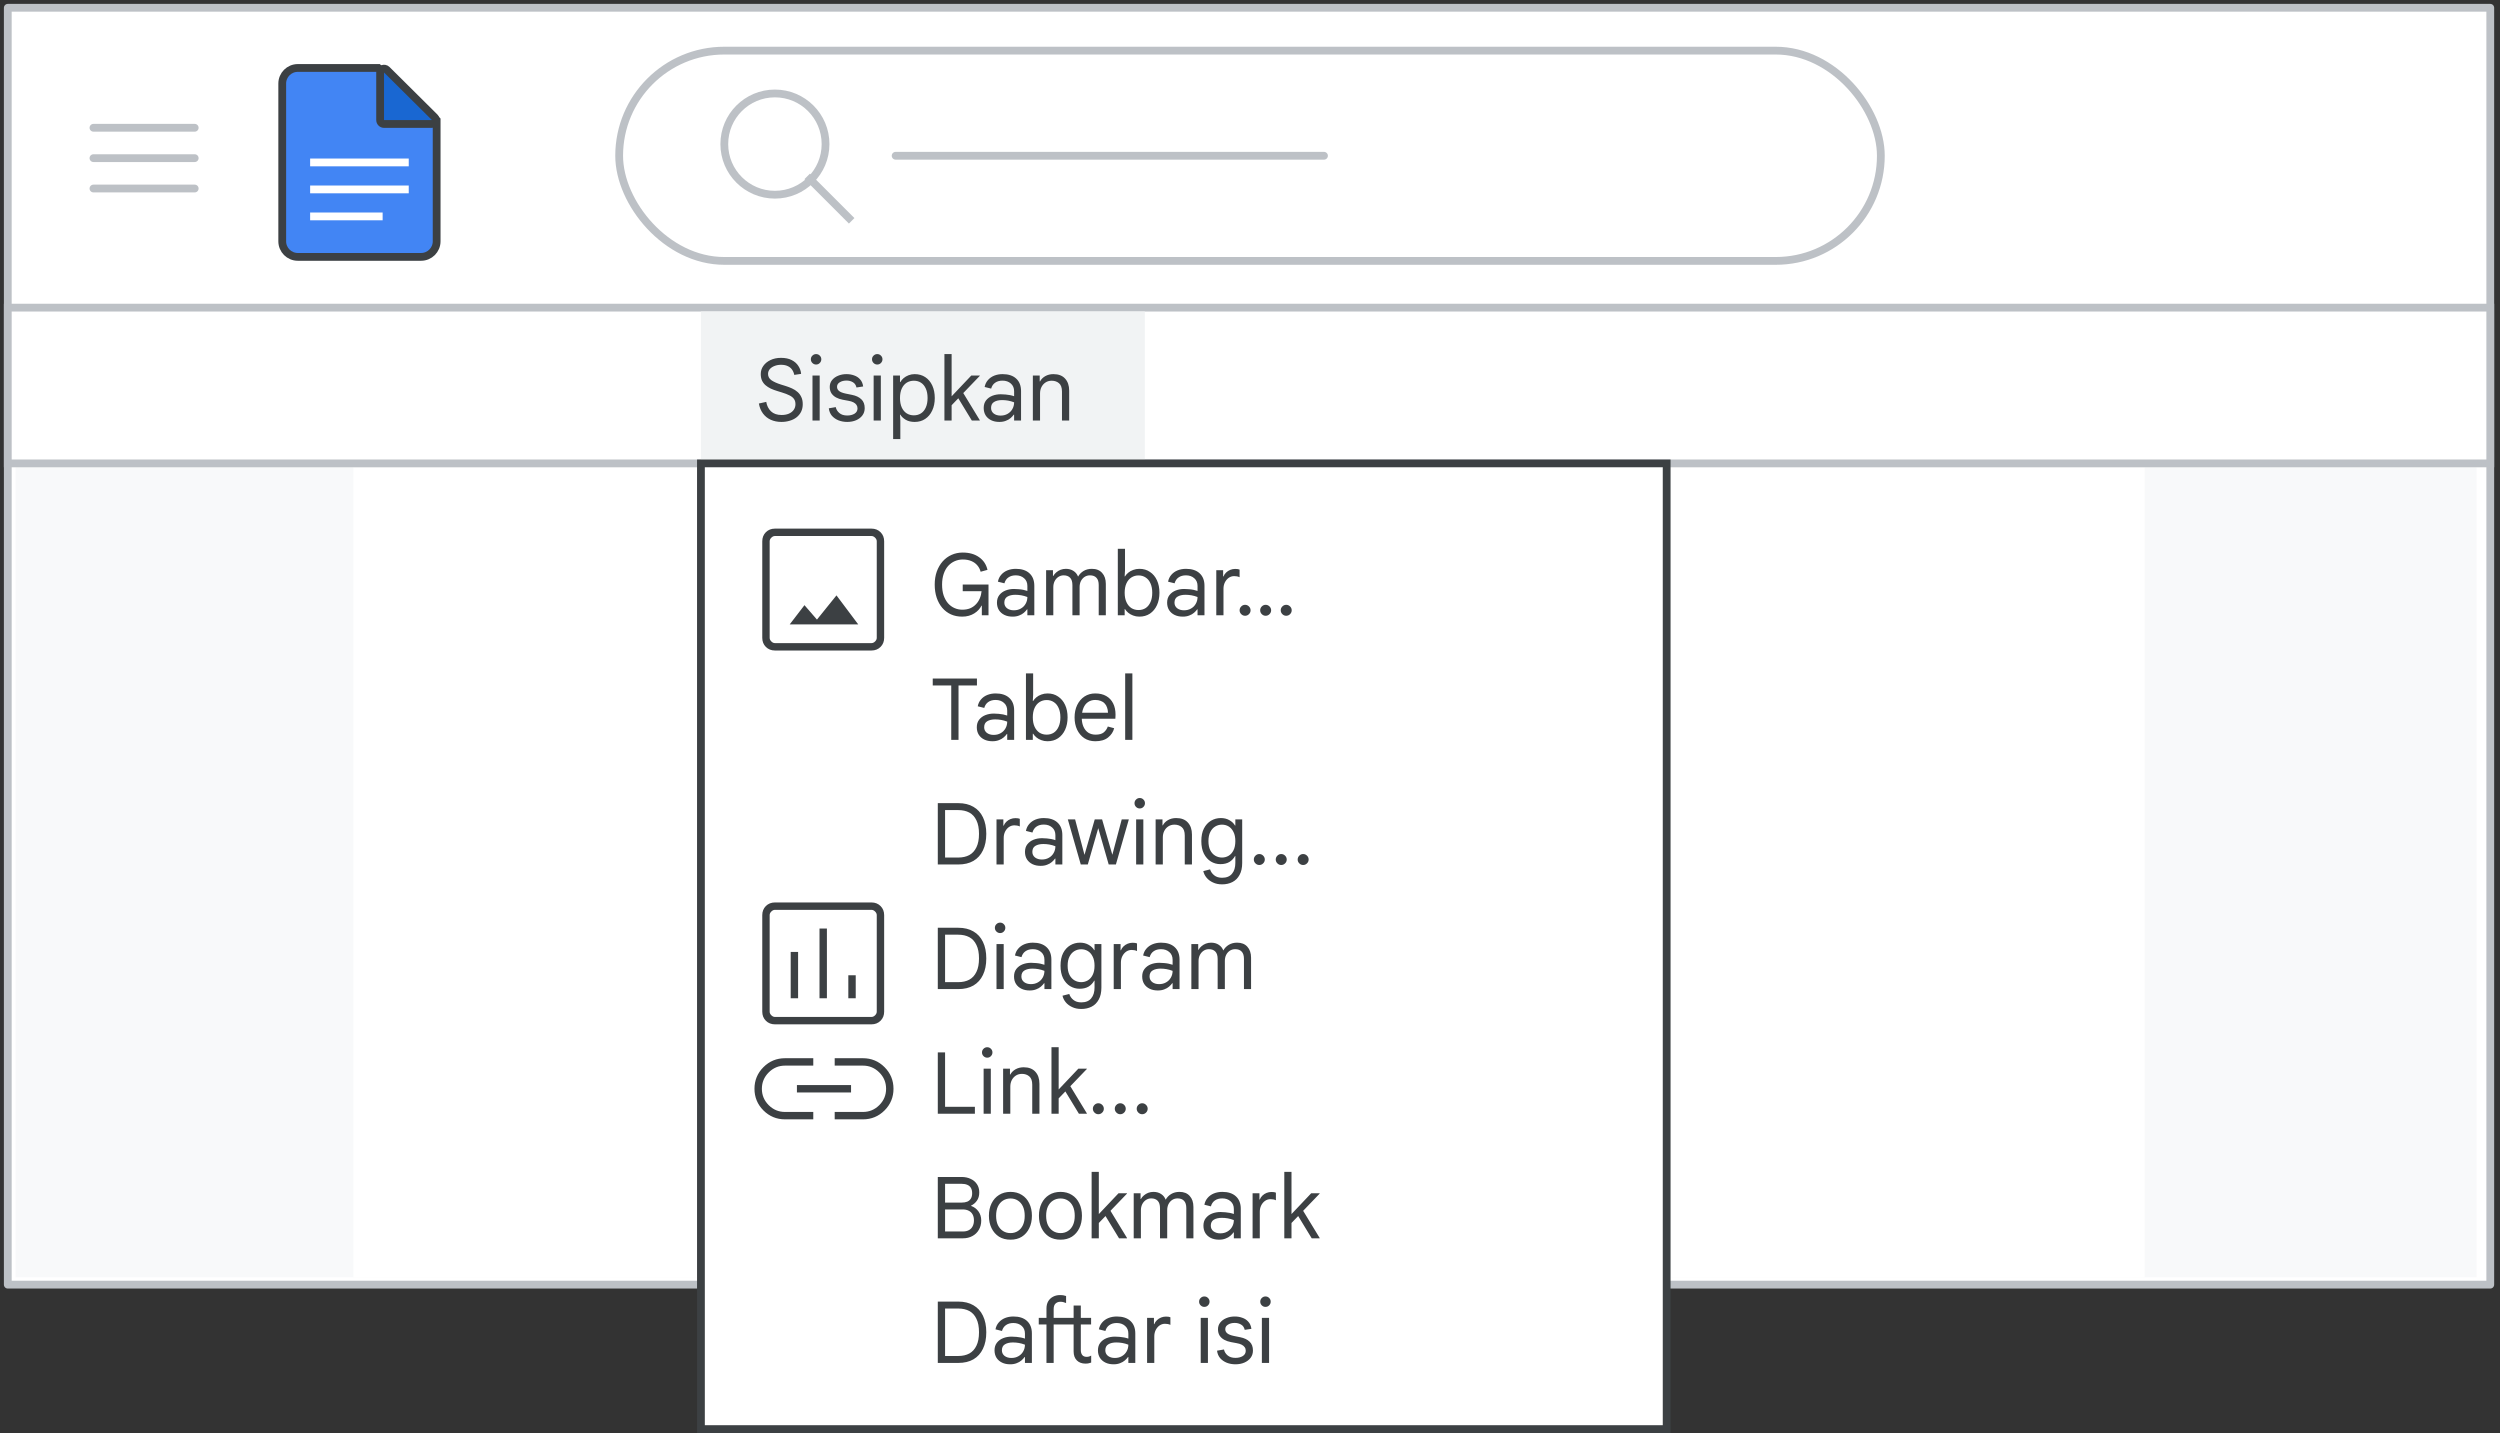 <svg width="321" height="184" viewBox="0 0 321 184" fill="none" xmlns="http://www.w3.org/2000/svg">
<rect x="0" y="0" width="321" height="184" fill="#333333" stroke="none"/>
<g id="docs-insert" clip-path="url(#clip0_6601_5440)">
<rect id="border and background" x="1" y="1" width="318.75" height="163.95" fill="white" stroke="#BDC1C6" stroke-linejoin="round"/>
<rect id="Rectangle" x="2" y="60" width="316" height="104" fill="#F8F9FA"/>
<rect id="Rectangle Copy" width="230" height="104" transform="matrix(1 0 0 -1 45.375 164)" fill="white"/>
<rect id="Rectangle_2" x="0.5" y="-0.5" width="318.75" height="20" transform="matrix(1 0 0 -1 0.5 59)" fill="white" stroke="#BDC1C6"/>
<g id="Docs icon - illustrated">
<path id="Rectangle_3" fill-rule="evenodd" clip-rule="evenodd" d="M36.239 10.727C36.239 9.623 37.135 8.727 38.239 8.727H48.58L56.065 15.439V30.984C56.065 32.089 55.17 32.984 54.065 32.984H38.239C37.135 32.984 36.239 32.089 36.239 30.984V10.727Z" fill="#4285F4" stroke="#3C4043"/>
<path id="Line 11" d="M40.321 24.321H51.983" stroke="white" stroke-linecap="square"/>
<path id="Line 11_2" d="M40.321 20.856H51.983" stroke="white" stroke-linecap="square"/>
<path id="Line 11_3" d="M40.321 27.786H48.63" stroke="white" stroke-linecap="square"/>
<path id="Path 5" d="M48.808 9.311L48.814 9.236C48.84 9.065 48.953 8.918 49.116 8.85C49.302 8.772 49.517 8.814 49.661 8.956L55.813 15.063C55.957 15.206 56.001 15.421 55.923 15.608C55.846 15.796 55.664 15.918 55.461 15.918H49.308C49.175 15.918 49.048 15.865 48.955 15.771C48.861 15.678 48.808 15.551 48.808 15.418V9.311Z" fill="#1967D2" stroke="#3C4043" stroke-linejoin="round"/>
</g>
<g id="Menu">
<path id="Line" d="M12 16.406H25" stroke="#BDC1C6" stroke-linecap="round" stroke-linejoin="round"/>
<path id="Line_2" d="M12 20.306H25" stroke="#BDC1C6" stroke-linecap="round" stroke-linejoin="round"/>
<path id="Line_3" d="M12 24.206H25" stroke="#BDC1C6" stroke-linecap="round" stroke-linejoin="round"/>
</g>
<rect id="border" x="90" y="40" width="57" height="19" fill="#F1F3F4"/>
<g id="popup" clip-path="url(#clip1_6601_5440)">
<rect id="Rectangle_4" x="90" y="59.5" width="124" height="124" fill="white" stroke="#3C4043"/>
<g id="link_BASELINE_P900">
<g id="Shape">
<path d="M104.3 136.7H100.8C99.95 136.7 99.221 137.004 98.612 137.612C98.004 138.221 97.7 138.95 97.7 139.8C97.7 140.65 98.004 141.38 98.612 141.988C99.221 142.596 99.95 142.9 100.8 142.9H104.3V143.6H100.8C99.75 143.6 98.854 143.229 98.112 142.488C97.371 141.746 97 140.85 97 139.8C97 138.75 97.371 137.854 98.112 137.112C98.854 136.371 99.75 136 100.8 136H104.3V136.7ZM110.8 136C111.85 136 112.746 136.371 113.488 137.112C114.229 137.854 114.6 138.75 114.6 139.8C114.6 140.85 114.23 141.746 113.488 142.488C112.746 143.23 111.85 143.6 110.8 143.6H107.3V142.9H110.8C111.65 142.9 112.38 142.596 112.988 141.988C113.596 141.38 113.9 140.65 113.9 139.8C113.9 138.95 113.596 138.221 112.988 137.612C112.38 137.004 111.65 136.7 110.8 136.7H107.3V136H110.8ZM109.15 140.15H102.45V139.45H109.15V140.15Z" fill="#3C4043"/>
<path d="M104.3 136.7V136.825H104.425V136.7H104.3ZM100.8 136.7V136.575H100.8L100.8 136.7ZM98.612 137.612L98.524 137.524L98.524 137.524L98.612 137.612ZM97.7 139.8L97.575 139.8V139.8H97.7ZM98.612 141.988L98.524 142.077L98.524 142.077L98.612 141.988ZM100.8 142.9L100.8 143.025H100.8V142.9ZM104.3 142.9H104.425V142.775H104.3V142.9ZM104.3 143.6V143.725H104.425V143.6H104.3ZM100.8 143.6L100.8 143.725H100.8V143.6ZM98.112 142.488L98.024 142.577L98.024 142.577L98.112 142.488ZM97 139.8L96.875 139.8V139.8H97ZM98.112 137.112L98.024 137.024L98.024 137.024L98.112 137.112ZM100.8 136V135.875H100.8L100.8 136ZM104.3 136H104.425V135.875H104.3V136ZM113.488 137.112L113.577 137.024L113.577 137.024L113.488 137.112ZM114.6 139.8H114.725V139.8L114.6 139.8ZM113.488 142.488L113.577 142.577L113.577 142.577L113.488 142.488ZM107.3 143.6H107.175V143.725H107.3V143.6ZM107.3 142.9V142.775H107.175V142.9H107.3ZM112.988 141.988L113.077 142.077L113.077 142.077L112.988 141.988ZM113.9 139.8H114.025V139.8L113.9 139.8ZM112.988 137.612L113.077 137.524L113.077 137.524L112.988 137.612ZM107.3 136.7H107.175V136.825H107.3V136.7ZM107.3 136V135.875H107.175V136H107.3ZM109.15 140.15V140.275H109.275V140.15H109.15ZM102.45 140.15H102.325V140.275H102.45V140.15ZM102.45 139.45V139.325H102.325V139.45H102.45ZM109.15 139.45H109.275V139.325H109.15V139.45ZM104.3 136.7V136.575H100.8V136.7V136.825H104.3V136.7ZM100.8 136.7L100.8 136.575C99.916 136.575 99.156 136.893 98.524 137.524L98.612 137.612L98.701 137.701C99.286 137.116 99.984 136.825 100.8 136.825L100.8 136.7ZM98.612 137.612L98.524 137.524C97.893 138.156 97.575 138.916 97.575 139.8L97.7 139.8L97.825 139.8C97.825 138.983 98.116 138.286 98.701 137.701L98.612 137.612ZM97.7 139.8H97.575C97.575 140.683 97.893 141.445 98.524 142.077L98.612 141.988L98.701 141.9C98.116 141.314 97.825 140.616 97.825 139.8H97.7ZM98.612 141.988L98.524 142.077C99.156 142.708 99.916 143.025 100.8 143.025L100.8 142.9L100.8 142.775C99.984 142.775 99.286 142.485 98.701 141.9L98.612 141.988ZM100.8 142.9V143.025H104.3V142.9V142.775H100.8V142.9ZM104.3 142.9H104.175V143.6H104.3H104.425V142.9H104.3ZM104.3 143.6V143.475H100.8V143.6V143.725H104.3V143.6ZM100.8 143.6L100.8 143.475C99.783 143.475 98.919 143.117 98.201 142.4L98.112 142.488L98.024 142.577C98.789 143.341 99.717 143.725 100.8 143.725L100.8 143.6ZM98.112 142.488L98.201 142.4C97.483 141.681 97.125 140.817 97.125 139.8H97H96.875C96.875 140.883 97.259 141.811 98.024 142.577L98.112 142.488ZM97 139.8L97.125 139.8C97.125 138.783 97.483 137.919 98.201 137.201L98.112 137.112L98.024 137.024C97.259 137.789 96.875 138.717 96.875 139.8L97 139.8ZM98.112 137.112L98.201 137.201C98.919 136.483 99.783 136.125 100.8 136.125L100.8 136L100.8 135.875C99.717 135.875 98.789 136.259 98.024 137.024L98.112 137.112ZM100.8 136V136.125H104.3V136V135.875H100.8V136ZM104.3 136H104.175V136.7H104.3H104.425V136H104.3ZM110.8 136V136.125C111.817 136.125 112.681 136.483 113.4 137.201L113.488 137.112L113.577 137.024C112.811 136.259 111.883 135.875 110.8 135.875V136ZM113.488 137.112L113.4 137.201C114.117 137.919 114.475 138.783 114.475 139.8L114.6 139.8L114.725 139.8C114.725 138.717 114.341 137.789 113.577 137.024L113.488 137.112ZM114.6 139.8H114.475C114.475 140.817 114.118 141.681 113.4 142.4L113.488 142.488L113.577 142.577C114.342 141.811 114.725 140.883 114.725 139.8H114.6ZM113.488 142.488L113.4 142.4C112.681 143.118 111.817 143.475 110.8 143.475V143.6V143.725C111.883 143.725 112.811 143.342 113.577 142.577L113.488 142.488ZM110.8 143.6V143.475H107.3V143.6V143.725H110.8V143.6ZM107.3 143.6H107.425V142.9H107.3H107.175V143.6H107.3ZM107.3 142.9V143.025H110.8V142.9V142.775H107.3V142.9ZM110.8 142.9V143.025C111.683 143.025 112.445 142.708 113.077 142.077L112.988 141.988L112.9 141.9C112.314 142.485 111.616 142.775 110.8 142.775V142.9ZM112.988 141.988L113.077 142.077C113.708 141.445 114.025 140.683 114.025 139.8H113.9H113.775C113.775 140.616 113.485 141.314 112.9 141.9L112.988 141.988ZM113.9 139.8L114.025 139.8C114.025 138.916 113.708 138.156 113.077 137.524L112.988 137.612L112.9 137.701C113.485 138.286 113.775 138.984 113.775 139.8L113.9 139.8ZM112.988 137.612L113.077 137.524C112.445 136.893 111.683 136.575 110.8 136.575V136.7V136.825C111.616 136.825 112.314 137.116 112.9 137.701L112.988 137.612ZM110.8 136.7V136.575H107.3V136.7V136.825H110.8V136.7ZM107.3 136.7H107.425V136H107.3H107.175V136.7H107.3ZM107.3 136V136.125H110.8V136V135.875H107.3V136ZM109.15 140.15V140.025H102.45V140.15V140.275H109.15V140.15ZM102.45 140.15H102.575V139.45H102.45H102.325V140.15H102.45ZM102.45 139.45V139.575H109.15V139.45V139.325H102.45V139.45ZM109.15 139.45H109.025V140.15H109.15H109.275V139.45H109.15Z" fill="#3C4043"/>
</g>
</g>
<g id="insert_chart_BASELINE_P900">
<g id="Shape_2">
<path d="M111.9 116C112.333 116 112.691 116.142 112.975 116.425C113.258 116.708 113.4 117.067 113.4 117.5V129.9C113.4 130.334 113.258 130.691 112.975 130.975C112.691 131.258 112.334 131.4 111.9 131.4H99.5C99.067 131.4 98.708 131.258 98.425 130.975C98.142 130.691 98 130.333 98 129.9V117.5C98 117.067 98.141 116.708 98.425 116.425C98.708 116.141 99.067 116 99.5 116H111.9ZM99.5 116.7C99.3 116.7 99.117 116.784 98.95 116.95C98.784 117.117 98.7 117.3 98.7 117.5V129.9C98.7 130.1 98.784 130.284 98.95 130.45C99.117 130.617 99.3 130.7 99.5 130.7H111.9C112.1 130.7 112.284 130.617 112.45 130.45C112.617 130.284 112.7 130.1 112.7 129.9V117.5C112.7 117.3 112.617 117.117 112.45 116.95C112.284 116.784 112.1 116.7 111.9 116.7H99.5ZM102.35 128.05H101.65V122.35H102.35V128.05ZM106.05 128.05H105.35V119.35H106.05V128.05ZM109.75 128.05H109.05V125.35H109.75V128.05Z" fill="#3C4043"/>
<path d="M111.9 116L111.9 115.875H111.9V116ZM112.975 116.425L113.063 116.336L113.063 116.336L112.975 116.425ZM113.4 129.9L113.525 129.9V129.9H113.4ZM111.9 131.4V131.525H111.9L111.9 131.4ZM98.425 130.975L98.336 131.063L98.336 131.063L98.425 130.975ZM98 129.9H97.875V129.9L98 129.9ZM98.7 129.9H98.575V129.9L98.7 129.9ZM98.95 130.45L98.862 130.539L98.862 130.539L98.95 130.45ZM111.9 130.7V130.825H111.9L111.9 130.7ZM112.7 129.9L112.825 129.9V129.9H112.7ZM112.45 116.95L112.539 116.862L112.539 116.862L112.45 116.95ZM111.9 116.7L111.9 116.575H111.9V116.7ZM102.35 128.05V128.175H102.475V128.05H102.35ZM101.65 128.05H101.525V128.175H101.65V128.05ZM101.65 122.35V122.225H101.525V122.35H101.65ZM102.35 122.35H102.475V122.225H102.35V122.35ZM106.05 128.05V128.175H106.175V128.05H106.05ZM105.35 128.05H105.225V128.175H105.35V128.05ZM105.35 119.35V119.225H105.225V119.35H105.35ZM106.05 119.35H106.175V119.225H106.05V119.35ZM109.75 128.05V128.175H109.875V128.05H109.75ZM109.05 128.05H108.925V128.175H109.05V128.05ZM109.05 125.35V125.225H108.925V125.35H109.05ZM109.75 125.35H109.875V125.225H109.75V125.35ZM111.9 116L111.9 116.125C112.303 116.125 112.628 116.256 112.886 116.513L112.975 116.425L113.063 116.336C112.754 116.028 112.364 115.875 111.9 115.875L111.9 116ZM112.975 116.425L112.886 116.513C113.144 116.771 113.275 117.097 113.275 117.5H113.4H113.525C113.525 117.036 113.372 116.645 113.063 116.336L112.975 116.425ZM113.4 117.5H113.275V129.9H113.4H113.525V117.5H113.4ZM113.4 129.9L113.275 129.9C113.275 130.303 113.144 130.628 112.886 130.886L112.975 130.975L113.063 131.063C113.372 130.754 113.525 130.364 113.525 129.9L113.4 129.9ZM112.975 130.975L112.886 130.886C112.628 131.144 112.303 131.275 111.9 131.275L111.9 131.4L111.9 131.525C112.364 131.525 112.754 131.372 113.063 131.063L112.975 130.975ZM111.9 131.4V131.275H99.5V131.4V131.525H111.9V131.4ZM99.5 131.4V131.275C99.097 131.275 98.771 131.144 98.513 130.886L98.425 130.975L98.336 131.063C98.645 131.372 99.036 131.525 99.5 131.525V131.4ZM98.425 130.975L98.513 130.886C98.256 130.628 98.125 130.303 98.125 129.9L98 129.9L97.875 129.9C97.875 130.364 98.028 130.754 98.336 131.063L98.425 130.975ZM98 129.9H98.125V117.5H98H97.875V129.9H98ZM98 117.5H98.125C98.125 117.097 98.255 116.771 98.513 116.513L98.425 116.425L98.336 116.336C98.028 116.645 97.875 117.037 97.875 117.5H98ZM98.425 116.425L98.513 116.513C98.771 116.255 99.097 116.125 99.5 116.125V116V115.875C99.037 115.875 98.645 116.028 98.336 116.336L98.425 116.425ZM99.5 116V116.125H111.9V116V115.875H99.5V116ZM99.5 116.7V116.575C99.261 116.575 99.047 116.676 98.862 116.862L98.95 116.95L99.039 117.039C99.186 116.891 99.339 116.825 99.5 116.825V116.7ZM98.95 116.95L98.862 116.862C98.676 117.047 98.575 117.261 98.575 117.5H98.7H98.825C98.825 117.339 98.891 117.186 99.039 117.039L98.95 116.95ZM98.7 117.5H98.575V129.9H98.7H98.825V117.5H98.7ZM98.7 129.9L98.575 129.9C98.575 130.139 98.676 130.353 98.862 130.539L98.95 130.45L99.039 130.362C98.891 130.214 98.825 130.061 98.825 129.9L98.7 129.9ZM98.95 130.45L98.862 130.539C99.047 130.724 99.261 130.825 99.5 130.825V130.7V130.575C99.339 130.575 99.186 130.509 99.039 130.362L98.95 130.45ZM99.5 130.7V130.825H111.9V130.7V130.575H99.5V130.7ZM111.9 130.7L111.9 130.825C112.139 130.825 112.353 130.724 112.539 130.539L112.45 130.45L112.362 130.362C112.214 130.509 112.061 130.575 111.9 130.575L111.9 130.7ZM112.45 130.45L112.539 130.539C112.724 130.353 112.825 130.139 112.825 129.9L112.7 129.9L112.575 129.9C112.575 130.061 112.509 130.214 112.362 130.362L112.45 130.45ZM112.7 129.9H112.825V117.5H112.7H112.575V129.9H112.7ZM112.7 117.5H112.825C112.825 117.261 112.724 117.047 112.539 116.862L112.45 116.95L112.362 117.039C112.509 117.186 112.575 117.339 112.575 117.5H112.7ZM112.45 116.95L112.539 116.862C112.353 116.676 112.139 116.575 111.9 116.575L111.9 116.7L111.9 116.825C112.061 116.825 112.214 116.891 112.362 117.039L112.45 116.95ZM111.9 116.7V116.575H99.5V116.7V116.825H111.9V116.7ZM102.35 128.05V127.925H101.65V128.05V128.175H102.35V128.05ZM101.65 128.05H101.775V122.35H101.65H101.525V128.05H101.65ZM101.65 122.35V122.475H102.35V122.35V122.225H101.65V122.35ZM102.35 122.35H102.225V128.05H102.35H102.475V122.35H102.35ZM106.05 128.05V127.925H105.35V128.05V128.175H106.05V128.05ZM105.35 128.05H105.475V119.35H105.35H105.225V128.05H105.35ZM105.35 119.35V119.475H106.05V119.35V119.225H105.35V119.35ZM106.05 119.35H105.925V128.05H106.05H106.175V119.35H106.05ZM109.75 128.05V127.925H109.05V128.05V128.175H109.75V128.05ZM109.05 128.05H109.175V125.35H109.05H108.925V128.05H109.05ZM109.05 125.35V125.475H109.75V125.35V125.225H109.05V125.35ZM109.75 125.35H109.625V128.05H109.75H109.875V125.35H109.75Z" fill="#3C4043"/>
</g>
</g>
<g id="image_BASELINE_P900">
<g id="Shape_3">
<path d="M111.9 68C112.333 68 112.691 68.142 112.975 68.425C113.258 68.708 113.4 69.067 113.4 69.5V81.9C113.4 82.334 113.258 82.691 112.975 82.975C112.691 83.258 112.334 83.4 111.9 83.4H99.5C99.067 83.4 98.708 83.258 98.425 82.975C98.142 82.691 98 82.333 98 81.9V69.5C98 69.067 98.141 68.708 98.425 68.425C98.708 68.141 99.067 68 99.5 68H111.9ZM99.5 68.7C99.3 68.7 99.117 68.784 98.95 68.95C98.784 69.117 98.7 69.3 98.7 69.5V81.9C98.7 82.1 98.784 82.284 98.95 82.45C99.117 82.617 99.3 82.7 99.5 82.7H111.9C112.1 82.7 112.284 82.617 112.45 82.45C112.617 82.284 112.7 82.1 112.7 81.9V69.5C112.7 69.3 112.617 69.117 112.45 68.95C112.284 68.784 112.1 68.7 111.9 68.7H99.5ZM109.95 80.05H101.65L103.3 77.9L104.9 79.75L107.4 76.65L109.95 80.05Z" fill="#3C4043"/>
<path d="M111.9 68L111.9 67.875H111.9V68ZM112.975 68.425L113.063 68.336L113.063 68.336L112.975 68.425ZM113.4 81.9L113.525 81.9V81.9H113.4ZM111.9 83.4V83.525H111.9L111.9 83.4ZM98.425 82.975L98.336 83.063L98.336 83.063L98.425 82.975ZM98 81.9H97.875V81.9L98 81.9ZM98.7 81.9H98.575V81.9L98.7 81.9ZM98.95 82.45L98.862 82.539L98.862 82.539L98.95 82.45ZM111.9 82.7V82.825H111.9L111.9 82.7ZM112.7 81.9L112.825 81.9V81.9H112.7ZM112.45 68.95L112.539 68.862L112.539 68.862L112.45 68.95ZM111.9 68.7L111.9 68.575H111.9V68.7ZM109.95 80.05V80.175H110.2L110.05 79.975L109.95 80.05ZM101.65 80.05L101.551 79.974L101.397 80.175H101.65V80.05ZM103.3 77.9L103.394 77.819L103.294 77.703L103.201 77.824L103.3 77.9ZM104.9 79.75L104.806 79.832L104.904 79.945L104.998 79.829L104.9 79.75ZM107.4 76.65L107.5 76.575L107.404 76.447L107.303 76.572L107.4 76.65ZM111.9 68L111.9 68.125C112.303 68.125 112.628 68.256 112.886 68.513L112.975 68.425L113.063 68.336C112.754 68.028 112.364 67.875 111.9 67.875L111.9 68ZM112.975 68.425L112.886 68.513C113.144 68.771 113.275 69.097 113.275 69.5H113.4H113.525C113.525 69.036 113.372 68.645 113.063 68.336L112.975 68.425ZM113.4 69.5H113.275V81.9H113.4H113.525V69.5H113.4ZM113.4 81.9L113.275 81.9C113.275 82.303 113.144 82.628 112.886 82.886L112.975 82.975L113.063 83.063C113.372 82.754 113.525 82.364 113.525 81.9L113.4 81.9ZM112.975 82.975L112.886 82.886C112.628 83.144 112.303 83.275 111.9 83.275L111.9 83.4L111.9 83.525C112.364 83.525 112.754 83.372 113.063 83.063L112.975 82.975ZM111.9 83.4V83.275H99.5V83.4V83.525H111.9V83.4ZM99.5 83.4V83.275C99.097 83.275 98.771 83.144 98.513 82.886L98.425 82.975L98.336 83.063C98.645 83.372 99.036 83.525 99.5 83.525V83.4ZM98.425 82.975L98.513 82.886C98.256 82.629 98.125 82.303 98.125 81.9L98 81.9L97.875 81.9C97.875 82.364 98.028 82.754 98.336 83.063L98.425 82.975ZM98 81.9H98.125V69.5H98H97.875V81.9H98ZM98 69.5H98.125C98.125 69.097 98.255 68.771 98.513 68.513L98.425 68.425L98.336 68.336C98.028 68.645 97.875 69.037 97.875 69.5H98ZM98.425 68.425L98.513 68.513C98.771 68.255 99.097 68.125 99.5 68.125V68V67.875C99.037 67.875 98.645 68.028 98.336 68.336L98.425 68.425ZM99.5 68V68.125H111.9V68V67.875H99.5V68ZM99.5 68.7V68.575C99.261 68.575 99.047 68.676 98.862 68.862L98.95 68.95L99.039 69.039C99.186 68.891 99.339 68.825 99.5 68.825V68.7ZM98.95 68.95L98.862 68.862C98.676 69.047 98.575 69.261 98.575 69.5H98.7H98.825C98.825 69.339 98.891 69.186 99.039 69.039L98.95 68.95ZM98.7 69.5H98.575V81.9H98.7H98.825V69.5H98.7ZM98.7 81.9L98.575 81.9C98.575 82.139 98.676 82.353 98.862 82.539L98.95 82.45L99.039 82.362C98.891 82.214 98.825 82.061 98.825 81.9L98.7 81.9ZM98.95 82.45L98.862 82.539C99.047 82.724 99.261 82.825 99.5 82.825V82.7V82.575C99.339 82.575 99.186 82.51 99.039 82.362L98.95 82.45ZM99.5 82.7V82.825H111.9V82.7V82.575H99.5V82.7ZM111.9 82.7L111.9 82.825C112.139 82.825 112.353 82.724 112.539 82.539L112.45 82.45L112.362 82.362C112.214 82.509 112.061 82.575 111.9 82.575L111.9 82.7ZM112.45 82.45L112.539 82.539C112.724 82.353 112.825 82.139 112.825 81.9L112.7 81.9L112.575 81.9C112.575 82.061 112.509 82.214 112.362 82.362L112.45 82.45ZM112.7 81.9H112.825V69.5H112.7H112.575V81.9H112.7ZM112.7 69.5H112.825C112.825 69.261 112.724 69.047 112.539 68.862L112.45 68.95L112.362 69.039C112.509 69.186 112.575 69.339 112.575 69.5H112.7ZM112.45 68.95L112.539 68.862C112.353 68.676 112.139 68.575 111.9 68.575L111.9 68.7L111.9 68.825C112.061 68.825 112.214 68.891 112.362 69.039L112.45 68.95ZM111.9 68.7V68.575H99.5V68.7V68.825H111.9V68.7ZM109.95 80.05V79.925H101.65V80.05V80.175H109.95V80.05ZM101.65 80.05L101.75 80.126L103.399 77.977L103.3 77.9L103.201 77.824L101.551 79.974L101.65 80.05ZM103.3 77.9L103.205 77.982L104.806 79.832L104.9 79.75L104.995 79.668L103.394 77.819L103.3 77.9ZM104.9 79.75L104.998 79.829L107.498 76.729L107.4 76.65L107.303 76.572L104.803 79.671L104.9 79.75ZM107.4 76.65L107.3 76.725L109.85 80.125L109.95 80.05L110.05 79.975L107.5 76.575L107.4 76.65Z" fill="#3C4043"/>
</g>
</g>
<path id="text copy" d="M123.548 79.176C123.02 79.176 122.54 79.081 122.107 78.89C121.674 78.692 121.3 78.41 120.985 78.043C120.677 77.676 120.439 77.244 120.27 76.745C120.101 76.239 120.017 75.678 120.017 75.062C120.017 74.446 120.105 73.889 120.281 73.39C120.464 72.884 120.717 72.448 121.04 72.081C121.37 71.714 121.751 71.436 122.184 71.245C122.624 71.047 123.101 70.948 123.614 70.948C124.465 70.948 125.169 71.15 125.726 71.553C126.283 71.949 126.639 72.488 126.793 73.17L125.913 73.412C125.832 73.097 125.689 72.822 125.484 72.587C125.286 72.352 125.029 72.169 124.714 72.037C124.399 71.905 124.036 71.839 123.625 71.839C123.266 71.839 122.925 71.909 122.602 72.048C122.279 72.187 121.993 72.393 121.744 72.664C121.502 72.935 121.311 73.273 121.172 73.676C121.033 74.079 120.963 74.541 120.963 75.062C120.963 75.583 121.029 76.045 121.161 76.448C121.3 76.844 121.487 77.181 121.722 77.46C121.964 77.731 122.243 77.937 122.558 78.076C122.873 78.215 123.207 78.285 123.559 78.285C123.933 78.285 124.267 78.226 124.56 78.109C124.853 77.984 125.103 77.812 125.308 77.592C125.521 77.372 125.686 77.119 125.803 76.833C125.928 76.547 126.005 76.239 126.034 75.909H123.614V75.051H126.925V79H126.067V77.768H126.023C125.928 77.959 125.803 78.138 125.649 78.307C125.495 78.476 125.312 78.626 125.099 78.758C124.894 78.89 124.659 78.993 124.395 79.066C124.138 79.139 123.856 79.176 123.548 79.176ZM130.012 79.176C129.616 79.176 129.267 79.103 128.967 78.956C128.666 78.809 128.431 78.604 128.263 78.34C128.094 78.069 128.01 77.75 128.01 77.383C128.01 76.994 128.109 76.672 128.307 76.415C128.512 76.151 128.78 75.953 129.11 75.821C129.447 75.689 129.81 75.623 130.199 75.623C130.426 75.623 130.635 75.634 130.826 75.656C131.024 75.671 131.211 75.696 131.387 75.733C131.57 75.77 131.746 75.817 131.915 75.876V75.238C131.915 74.82 131.775 74.49 131.497 74.248C131.218 73.999 130.862 73.874 130.43 73.874C130.048 73.874 129.733 73.962 129.484 74.138C129.234 74.307 129.062 74.56 128.967 74.897L128.131 74.688C128.197 74.343 128.336 74.05 128.549 73.808C128.761 73.559 129.029 73.368 129.352 73.236C129.682 73.104 130.041 73.038 130.43 73.038C131.185 73.038 131.768 73.229 132.179 73.61C132.597 73.991 132.806 74.527 132.806 75.216V79H131.915V78.241H131.871C131.768 78.388 131.632 78.534 131.464 78.681C131.295 78.828 131.09 78.945 130.848 79.033C130.613 79.128 130.334 79.176 130.012 79.176ZM130.177 78.362C130.514 78.362 130.811 78.289 131.068 78.142C131.332 77.995 131.537 77.794 131.684 77.537C131.838 77.273 131.915 76.98 131.915 76.657C131.643 76.554 131.383 76.481 131.134 76.437C130.884 76.393 130.628 76.371 130.364 76.371C129.946 76.371 129.605 76.452 129.341 76.613C129.084 76.767 128.956 77.024 128.956 77.383C128.956 77.676 129.069 77.915 129.297 78.098C129.531 78.274 129.825 78.362 130.177 78.362ZM134.321 79V73.214H135.201V73.951H135.245C135.341 73.775 135.469 73.621 135.63 73.489C135.792 73.35 135.975 73.24 136.18 73.159C136.393 73.078 136.617 73.038 136.851 73.038C137.24 73.038 137.57 73.13 137.841 73.313C138.113 73.489 138.307 73.731 138.424 74.039C138.593 73.738 138.828 73.496 139.128 73.313C139.436 73.13 139.792 73.038 140.195 73.038C140.767 73.038 141.207 73.214 141.515 73.566C141.831 73.911 141.988 74.38 141.988 74.974V79H141.075V75.128C141.075 74.695 140.976 74.38 140.778 74.182C140.588 73.977 140.313 73.874 139.953 73.874C139.697 73.874 139.466 73.94 139.26 74.072C139.062 74.204 138.905 74.384 138.787 74.611C138.677 74.838 138.622 75.095 138.622 75.381V79H137.698V75.139C137.698 74.706 137.599 74.387 137.401 74.182C137.203 73.977 136.928 73.874 136.576 73.874C136.32 73.874 136.089 73.944 135.883 74.083C135.685 74.215 135.528 74.398 135.41 74.633C135.3 74.86 135.245 75.117 135.245 75.403V79H134.321ZM146.288 79.176C146.002 79.176 145.738 79.128 145.496 79.033C145.254 78.945 145.045 78.828 144.869 78.681C144.693 78.534 144.554 78.377 144.451 78.208H144.407V79H143.527V70.464H144.451V73.214L144.407 74.006H144.451C144.554 73.837 144.693 73.68 144.869 73.533C145.045 73.386 145.254 73.269 145.496 73.181C145.746 73.086 146.013 73.038 146.299 73.038C146.82 73.038 147.271 73.17 147.652 73.434C148.041 73.691 148.342 74.05 148.554 74.512C148.767 74.967 148.873 75.498 148.873 76.107C148.873 76.708 148.767 77.24 148.554 77.702C148.342 78.164 148.041 78.527 147.652 78.791C147.264 79.048 146.809 79.176 146.288 79.176ZM146.189 78.329C146.534 78.329 146.838 78.245 147.102 78.076C147.366 77.9 147.572 77.647 147.718 77.317C147.872 76.987 147.949 76.584 147.949 76.107C147.949 75.63 147.872 75.227 147.718 74.897C147.572 74.567 147.366 74.318 147.102 74.149C146.838 73.973 146.534 73.885 146.189 73.885C145.845 73.885 145.537 73.973 145.265 74.149C145.001 74.318 144.792 74.567 144.638 74.897C144.484 75.227 144.407 75.63 144.407 76.107C144.407 76.584 144.484 76.987 144.638 77.317C144.792 77.647 145.001 77.9 145.265 78.076C145.537 78.245 145.845 78.329 146.189 78.329ZM151.861 79.176C151.465 79.176 151.117 79.103 150.816 78.956C150.516 78.809 150.281 78.604 150.112 78.34C149.944 78.069 149.859 77.75 149.859 77.383C149.859 76.994 149.958 76.672 150.156 76.415C150.362 76.151 150.629 75.953 150.959 75.821C151.297 75.689 151.66 75.623 152.048 75.623C152.276 75.623 152.485 75.634 152.675 75.656C152.873 75.671 153.06 75.696 153.236 75.733C153.42 75.77 153.596 75.817 153.764 75.876V75.238C153.764 74.82 153.625 74.49 153.346 74.248C153.068 73.999 152.712 73.874 152.279 73.874C151.898 73.874 151.583 73.962 151.333 74.138C151.084 74.307 150.912 74.56 150.816 74.897L149.98 74.688C150.046 74.343 150.186 74.05 150.398 73.808C150.611 73.559 150.879 73.368 151.201 73.236C151.531 73.104 151.891 73.038 152.279 73.038C153.035 73.038 153.618 73.229 154.028 73.61C154.446 73.991 154.655 74.527 154.655 75.216V79H153.764V78.241H153.72C153.618 78.388 153.482 78.534 153.313 78.681C153.145 78.828 152.939 78.945 152.697 79.033C152.463 79.128 152.184 79.176 151.861 79.176ZM152.026 78.362C152.364 78.362 152.661 78.289 152.917 78.142C153.181 77.995 153.387 77.794 153.533 77.537C153.687 77.273 153.764 76.98 153.764 76.657C153.493 76.554 153.233 76.481 152.983 76.437C152.734 76.393 152.477 76.371 152.213 76.371C151.795 76.371 151.454 76.452 151.19 76.613C150.934 76.767 150.805 77.024 150.805 77.383C150.805 77.676 150.919 77.915 151.146 78.098C151.381 78.274 151.674 78.362 152.026 78.362ZM156.171 79V73.214H157.051V74.017H157.095C157.168 73.826 157.282 73.658 157.436 73.511C157.59 73.364 157.766 73.251 157.964 73.17C158.169 73.089 158.378 73.049 158.591 73.049C158.73 73.049 158.844 73.056 158.932 73.071C159.02 73.086 159.097 73.108 159.163 73.137V74.116C159.06 74.065 158.95 74.028 158.833 74.006C158.716 73.984 158.595 73.973 158.47 73.973C158.213 73.973 157.979 74.046 157.766 74.193C157.561 74.34 157.396 74.538 157.271 74.787C157.154 75.029 157.095 75.297 157.095 75.59V79H156.171ZM159.87 79.066C159.679 79.066 159.514 78.996 159.375 78.857C159.236 78.718 159.166 78.553 159.166 78.362C159.166 78.171 159.236 78.006 159.375 77.867C159.514 77.728 159.679 77.658 159.87 77.658C160.061 77.658 160.226 77.728 160.365 77.867C160.504 78.006 160.574 78.171 160.574 78.362C160.574 78.553 160.504 78.718 160.365 78.857C160.226 78.996 160.061 79.066 159.87 79.066ZM162.51 79.066C162.319 79.066 162.154 78.996 162.015 78.857C161.876 78.718 161.806 78.553 161.806 78.362C161.806 78.171 161.876 78.006 162.015 77.867C162.154 77.728 162.319 77.658 162.51 77.658C162.701 77.658 162.866 77.728 163.005 77.867C163.144 78.006 163.214 78.171 163.214 78.362C163.214 78.553 163.144 78.718 163.005 78.857C162.866 78.996 162.701 79.066 162.51 79.066ZM165.15 79.066C164.959 79.066 164.794 78.996 164.655 78.857C164.516 78.718 164.446 78.553 164.446 78.362C164.446 78.171 164.516 78.006 164.655 77.867C164.794 77.728 164.959 77.658 165.15 77.658C165.341 77.658 165.506 77.728 165.645 77.867C165.784 78.006 165.854 78.171 165.854 78.362C165.854 78.553 165.784 78.718 165.645 78.857C165.506 78.996 165.341 79.066 165.15 79.066Z" fill="#3C4043"/>
<path id="text copy 2" d="M122.14 95V88.015H119.764V87.124H125.44V88.015H123.075V95H122.14ZM127.423 95.176C127.027 95.176 126.679 95.103 126.378 94.956C126.077 94.809 125.843 94.604 125.674 94.34C125.505 94.069 125.421 93.75 125.421 93.383C125.421 92.994 125.52 92.672 125.718 92.415C125.923 92.151 126.191 91.953 126.521 91.821C126.858 91.689 127.221 91.623 127.61 91.623C127.837 91.623 128.046 91.634 128.237 91.656C128.435 91.671 128.622 91.696 128.798 91.733C128.981 91.77 129.157 91.817 129.326 91.876V91.238C129.326 90.82 129.187 90.49 128.908 90.248C128.629 89.999 128.274 89.874 127.841 89.874C127.46 89.874 127.144 89.962 126.895 90.138C126.646 90.307 126.473 90.56 126.378 90.897L125.542 90.688C125.608 90.343 125.747 90.05 125.96 89.808C126.173 89.559 126.44 89.368 126.763 89.236C127.093 89.104 127.452 89.038 127.841 89.038C128.596 89.038 129.179 89.229 129.59 89.61C130.008 89.991 130.217 90.527 130.217 91.216V95H129.326V94.241H129.282C129.179 94.388 129.044 94.534 128.875 94.681C128.706 94.828 128.501 94.945 128.259 95.033C128.024 95.128 127.746 95.176 127.423 95.176ZM127.588 94.362C127.925 94.362 128.222 94.289 128.479 94.142C128.743 93.995 128.948 93.794 129.095 93.537C129.249 93.273 129.326 92.98 129.326 92.657C129.055 92.554 128.794 92.481 128.545 92.437C128.296 92.393 128.039 92.371 127.775 92.371C127.357 92.371 127.016 92.452 126.752 92.613C126.495 92.767 126.367 93.024 126.367 93.383C126.367 93.676 126.481 93.915 126.708 94.098C126.943 94.274 127.236 94.362 127.588 94.362ZM134.493 95.176C134.207 95.176 133.943 95.128 133.701 95.033C133.459 94.945 133.25 94.828 133.074 94.681C132.898 94.534 132.759 94.377 132.656 94.208H132.612V95H131.732V86.464H132.656V89.214L132.612 90.006H132.656C132.759 89.837 132.898 89.68 133.074 89.533C133.25 89.386 133.459 89.269 133.701 89.181C133.951 89.086 134.218 89.038 134.504 89.038C135.025 89.038 135.476 89.17 135.857 89.434C136.246 89.691 136.547 90.05 136.759 90.512C136.972 90.967 137.078 91.498 137.078 92.107C137.078 92.708 136.972 93.24 136.759 93.702C136.547 94.164 136.246 94.527 135.857 94.791C135.469 95.048 135.014 95.176 134.493 95.176ZM134.394 94.329C134.739 94.329 135.043 94.245 135.307 94.076C135.571 93.9 135.777 93.647 135.923 93.317C136.077 92.987 136.154 92.584 136.154 92.107C136.154 91.63 136.077 91.227 135.923 90.897C135.777 90.567 135.571 90.318 135.307 90.149C135.043 89.973 134.739 89.885 134.394 89.885C134.05 89.885 133.742 89.973 133.47 90.149C133.206 90.318 132.997 90.567 132.843 90.897C132.689 91.227 132.612 91.63 132.612 92.107C132.612 92.584 132.689 92.987 132.843 93.317C132.997 93.647 133.206 93.9 133.47 94.076C133.742 94.245 134.05 94.329 134.394 94.329ZM140.638 95.176C140.096 95.176 139.623 95.044 139.219 94.78C138.823 94.509 138.515 94.142 138.295 93.68C138.083 93.218 137.976 92.697 137.976 92.118C137.976 91.524 138.086 90.996 138.306 90.534C138.534 90.065 138.845 89.698 139.241 89.434C139.645 89.17 140.107 89.038 140.627 89.038C141.185 89.038 141.654 89.148 142.035 89.368C142.424 89.588 142.721 89.903 142.926 90.314C143.132 90.717 143.234 91.201 143.234 91.766C143.234 91.861 143.231 91.957 143.223 92.052C143.223 92.14 143.22 92.217 143.212 92.283H138.9C138.915 92.679 138.988 93.024 139.12 93.317C139.267 93.647 139.472 93.9 139.736 94.076C140.008 94.245 140.319 94.329 140.671 94.329C141.133 94.329 141.482 94.234 141.716 94.043C141.958 93.845 142.134 93.592 142.244 93.284L143.058 93.504C142.941 93.973 142.681 94.369 142.277 94.692C141.881 95.015 141.335 95.176 140.638 95.176ZM138.944 91.513H142.266C142.259 91.264 142.219 91.04 142.145 90.842C142.079 90.637 141.977 90.464 141.837 90.325C141.705 90.178 141.537 90.068 141.331 89.995C141.133 89.914 140.899 89.874 140.627 89.874C140.283 89.874 139.978 89.962 139.714 90.138C139.458 90.307 139.26 90.556 139.12 90.886C139.04 91.069 138.981 91.278 138.944 91.513ZM144.473 95V86.464H145.397V95H144.473Z" fill="#3C4043"/>
<path id="text copy 3" d="M120.413 111V103.124H123.042C123.805 103.124 124.454 103.282 124.989 103.597C125.524 103.905 125.931 104.352 126.21 104.939C126.496 105.526 126.639 106.233 126.639 107.062C126.639 107.891 126.496 108.598 126.21 109.185C125.931 109.772 125.524 110.223 124.989 110.538C124.454 110.846 123.805 111 123.042 111H120.413ZM121.348 110.109H123.031C123.588 110.109 124.065 110.003 124.461 109.79C124.857 109.57 125.161 109.236 125.374 108.789C125.594 108.342 125.704 107.766 125.704 107.062C125.704 106.358 125.594 105.782 125.374 105.335C125.161 104.88 124.857 104.547 124.461 104.334C124.065 104.121 123.588 104.015 123.031 104.015H121.348V110.109ZM127.951 111V105.214H128.831V106.017H128.875C128.949 105.826 129.062 105.658 129.216 105.511C129.37 105.364 129.546 105.251 129.744 105.17C129.95 105.089 130.159 105.049 130.371 105.049C130.511 105.049 130.624 105.056 130.712 105.071C130.8 105.086 130.877 105.108 130.943 105.137V106.116C130.841 106.065 130.731 106.028 130.613 106.006C130.496 105.984 130.375 105.973 130.25 105.973C129.994 105.973 129.759 106.046 129.546 106.193C129.341 106.34 129.176 106.538 129.051 106.787C128.934 107.029 128.875 107.297 128.875 107.59V111H127.951ZM133.61 111.176C133.214 111.176 132.866 111.103 132.565 110.956C132.265 110.809 132.03 110.604 131.861 110.34C131.693 110.069 131.608 109.75 131.608 109.383C131.608 108.994 131.707 108.672 131.905 108.415C132.111 108.151 132.378 107.953 132.708 107.821C133.046 107.689 133.409 107.623 133.797 107.623C134.025 107.623 134.234 107.634 134.424 107.656C134.622 107.671 134.809 107.696 134.985 107.733C135.169 107.77 135.345 107.817 135.513 107.876V107.238C135.513 106.82 135.374 106.49 135.095 106.248C134.817 105.999 134.461 105.874 134.028 105.874C133.647 105.874 133.332 105.962 133.082 106.138C132.833 106.307 132.661 106.56 132.565 106.897L131.729 106.688C131.795 106.343 131.935 106.05 132.147 105.808C132.36 105.559 132.628 105.368 132.95 105.236C133.28 105.104 133.64 105.038 134.028 105.038C134.784 105.038 135.367 105.229 135.777 105.61C136.195 105.991 136.404 106.527 136.404 107.216V111H135.513V110.241H135.469C135.367 110.388 135.231 110.534 135.062 110.681C134.894 110.828 134.688 110.945 134.446 111.033C134.212 111.128 133.933 111.176 133.61 111.176ZM133.775 110.362C134.113 110.362 134.41 110.289 134.666 110.142C134.93 109.995 135.136 109.794 135.282 109.537C135.436 109.273 135.513 108.98 135.513 108.657C135.242 108.554 134.982 108.481 134.732 108.437C134.483 108.393 134.226 108.371 133.962 108.371C133.544 108.371 133.203 108.452 132.939 108.613C132.683 108.767 132.554 109.024 132.554 109.383C132.554 109.676 132.668 109.915 132.895 110.098C133.13 110.274 133.423 110.362 133.775 110.362ZM138.771 111L137.11 105.214H138.045L139.244 109.746H139.255L140.564 105.214H141.51L142.819 109.735H142.83L144.029 105.214H144.942L143.281 111H142.357L141.015 106.336L139.673 111H138.771ZM145.88 111V105.214H146.804V111H145.88ZM146.342 103.806C146.159 103.806 146.001 103.74 145.869 103.608C145.737 103.476 145.671 103.318 145.671 103.135C145.671 102.944 145.737 102.787 145.869 102.662C146.001 102.53 146.159 102.464 146.342 102.464C146.533 102.464 146.69 102.53 146.815 102.662C146.947 102.787 147.013 102.944 147.013 103.135C147.013 103.318 146.947 103.476 146.815 103.608C146.69 103.74 146.533 103.806 146.342 103.806ZM148.383 111V105.214H149.263V105.973H149.307C149.446 105.702 149.666 105.478 149.967 105.302C150.275 105.126 150.627 105.038 151.023 105.038C151.675 105.038 152.174 105.229 152.519 105.61C152.871 105.991 153.047 106.508 153.047 107.161V111H152.123V107.282C152.123 106.776 151.994 106.417 151.738 106.204C151.488 105.991 151.177 105.885 150.803 105.885C150.495 105.885 150.227 105.962 150 106.116C149.78 106.263 149.607 106.461 149.483 106.71C149.365 106.952 149.307 107.223 149.307 107.524V111H148.383ZM156.913 113.552C156.473 113.552 156.084 113.471 155.747 113.31C155.409 113.156 155.134 112.951 154.922 112.694C154.709 112.437 154.57 112.155 154.504 111.847L155.373 111.627C155.468 111.928 155.644 112.181 155.901 112.386C156.157 112.599 156.495 112.705 156.913 112.705C157.485 112.705 157.91 112.533 158.189 112.188C158.475 111.851 158.618 111.385 158.618 110.791V109.922H158.574C158.398 110.237 158.156 110.49 157.848 110.681C157.54 110.864 157.155 110.956 156.693 110.956C156.253 110.956 155.846 110.842 155.472 110.615C155.105 110.388 154.808 110.054 154.581 109.614C154.361 109.174 154.251 108.635 154.251 107.997C154.251 107.352 154.361 106.813 154.581 106.38C154.808 105.94 155.112 105.606 155.494 105.379C155.875 105.152 156.297 105.038 156.759 105.038C157.177 105.038 157.543 105.13 157.859 105.313C158.174 105.489 158.412 105.716 158.574 105.995H158.618V105.214H159.498V110.802C159.498 111.425 159.384 111.939 159.157 112.342C158.937 112.753 158.632 113.057 158.244 113.255C157.855 113.453 157.411 113.552 156.913 113.552ZM156.902 110.109C157.217 110.109 157.503 110.032 157.76 109.878C158.016 109.724 158.222 109.493 158.376 109.185C158.537 108.87 158.618 108.474 158.618 107.997C158.618 107.52 158.537 107.128 158.376 106.82C158.222 106.505 158.016 106.27 157.76 106.116C157.503 105.962 157.217 105.885 156.902 105.885C156.594 105.885 156.308 105.962 156.044 106.116C155.78 106.27 155.567 106.505 155.406 106.82C155.244 107.128 155.164 107.52 155.164 107.997C155.164 108.474 155.244 108.87 155.406 109.185C155.567 109.493 155.78 109.724 156.044 109.878C156.308 110.032 156.594 110.109 156.902 110.109ZM161.696 111.066C161.505 111.066 161.34 110.996 161.201 110.857C161.062 110.718 160.992 110.553 160.992 110.362C160.992 110.171 161.062 110.006 161.201 109.867C161.34 109.728 161.505 109.658 161.696 109.658C161.887 109.658 162.052 109.728 162.191 109.867C162.33 110.006 162.4 110.171 162.4 110.362C162.4 110.553 162.33 110.718 162.191 110.857C162.052 110.996 161.887 111.066 161.696 111.066ZM164.511 111.066C164.32 111.066 164.155 110.996 164.016 110.857C163.876 110.718 163.807 110.553 163.807 110.362C163.807 110.171 163.876 110.006 164.016 109.867C164.155 109.728 164.32 109.658 164.511 109.658C164.701 109.658 164.866 109.728 165.006 109.867C165.145 110.006 165.215 110.171 165.215 110.362C165.215 110.553 165.145 110.718 165.006 110.857C164.866 110.996 164.701 111.066 164.511 111.066ZM167.325 111.066C167.134 111.066 166.969 110.996 166.83 110.857C166.691 110.718 166.621 110.553 166.621 110.362C166.621 110.171 166.691 110.006 166.83 109.867C166.969 109.728 167.134 109.658 167.325 109.658C167.516 109.658 167.681 109.728 167.82 109.867C167.959 110.006 168.029 110.171 168.029 110.362C168.029 110.553 167.959 110.718 167.82 110.857C167.681 110.996 167.516 111.066 167.325 111.066Z" fill="#3C4043"/>
<path id="text copy 4" d="M120.413 127V119.124H123.042C123.805 119.124 124.454 119.282 124.989 119.597C125.524 119.905 125.931 120.352 126.21 120.939C126.496 121.526 126.639 122.233 126.639 123.062C126.639 123.891 126.496 124.598 126.21 125.185C125.931 125.772 125.524 126.223 124.989 126.538C124.454 126.846 123.805 127 123.042 127H120.413ZM121.348 126.109H123.031C123.588 126.109 124.065 126.003 124.461 125.79C124.857 125.57 125.161 125.236 125.374 124.789C125.594 124.342 125.704 123.766 125.704 123.062C125.704 122.358 125.594 121.782 125.374 121.335C125.161 120.88 124.857 120.547 124.461 120.334C124.065 120.121 123.588 120.015 123.031 120.015H121.348V126.109ZM127.951 127V121.214H128.875V127H127.951ZM128.413 119.806C128.23 119.806 128.072 119.74 127.94 119.608C127.808 119.476 127.742 119.318 127.742 119.135C127.742 118.944 127.808 118.787 127.94 118.662C128.072 118.53 128.23 118.464 128.413 118.464C128.604 118.464 128.762 118.53 128.886 118.662C129.018 118.787 129.084 118.944 129.084 119.135C129.084 119.318 129.018 119.476 128.886 119.608C128.762 119.74 128.604 119.806 128.413 119.806ZM132.203 127.176C131.807 127.176 131.459 127.103 131.158 126.956C130.857 126.809 130.623 126.604 130.454 126.34C130.285 126.069 130.201 125.75 130.201 125.383C130.201 124.994 130.3 124.672 130.498 124.415C130.703 124.151 130.971 123.953 131.301 123.821C131.638 123.689 132.001 123.623 132.39 123.623C132.617 123.623 132.826 123.634 133.017 123.656C133.215 123.671 133.402 123.696 133.578 123.733C133.761 123.77 133.937 123.817 134.106 123.876V123.238C134.106 122.82 133.967 122.49 133.688 122.248C133.409 121.999 133.054 121.874 132.621 121.874C132.24 121.874 131.924 121.962 131.675 122.138C131.426 122.307 131.253 122.56 131.158 122.897L130.322 122.688C130.388 122.343 130.527 122.05 130.74 121.808C130.953 121.559 131.22 121.368 131.543 121.236C131.873 121.104 132.232 121.038 132.621 121.038C133.376 121.038 133.959 121.229 134.37 121.61C134.788 121.991 134.997 122.527 134.997 123.216V127H134.106V126.241H134.062C133.959 126.388 133.824 126.534 133.655 126.681C133.486 126.828 133.281 126.945 133.039 127.033C132.804 127.128 132.526 127.176 132.203 127.176ZM132.368 126.362C132.705 126.362 133.002 126.289 133.259 126.142C133.523 125.995 133.728 125.794 133.875 125.537C134.029 125.273 134.106 124.98 134.106 124.657C133.835 124.554 133.574 124.481 133.325 124.437C133.076 124.393 132.819 124.371 132.555 124.371C132.137 124.371 131.796 124.452 131.532 124.613C131.275 124.767 131.147 125.024 131.147 125.383C131.147 125.676 131.261 125.915 131.488 126.098C131.723 126.274 132.016 126.362 132.368 126.362ZM138.834 129.552C138.394 129.552 138.005 129.471 137.668 129.31C137.33 129.156 137.055 128.951 136.843 128.694C136.63 128.437 136.491 128.155 136.425 127.847L137.294 127.627C137.389 127.928 137.565 128.181 137.822 128.386C138.078 128.599 138.416 128.705 138.834 128.705C139.406 128.705 139.831 128.533 140.11 128.188C140.396 127.851 140.539 127.385 140.539 126.791V125.922H140.495C140.319 126.237 140.077 126.49 139.769 126.681C139.461 126.864 139.076 126.956 138.614 126.956C138.174 126.956 137.767 126.842 137.393 126.615C137.026 126.388 136.729 126.054 136.502 125.614C136.282 125.174 136.172 124.635 136.172 123.997C136.172 123.352 136.282 122.813 136.502 122.38C136.729 121.94 137.033 121.606 137.415 121.379C137.796 121.152 138.218 121.038 138.68 121.038C139.098 121.038 139.464 121.13 139.78 121.313C140.095 121.489 140.333 121.716 140.495 121.995H140.539V121.214H141.419V126.802C141.419 127.425 141.305 127.939 141.078 128.342C140.858 128.753 140.553 129.057 140.165 129.255C139.776 129.453 139.332 129.552 138.834 129.552ZM138.823 126.109C139.138 126.109 139.424 126.032 139.681 125.878C139.937 125.724 140.143 125.493 140.297 125.185C140.458 124.87 140.539 124.474 140.539 123.997C140.539 123.52 140.458 123.128 140.297 122.82C140.143 122.505 139.937 122.27 139.681 122.116C139.424 121.962 139.138 121.885 138.823 121.885C138.515 121.885 138.229 121.962 137.965 122.116C137.701 122.27 137.488 122.505 137.327 122.82C137.165 123.128 137.085 123.52 137.085 123.997C137.085 124.474 137.165 124.87 137.327 125.185C137.488 125.493 137.701 125.724 137.965 125.878C138.229 126.032 138.515 126.109 138.823 126.109ZM143.001 127V121.214H143.881V122.017H143.925C143.998 121.826 144.112 121.658 144.266 121.511C144.42 121.364 144.596 121.251 144.794 121.17C144.999 121.089 145.208 121.049 145.421 121.049C145.56 121.049 145.674 121.056 145.762 121.071C145.85 121.086 145.927 121.108 145.993 121.137V122.116C145.89 122.065 145.78 122.028 145.663 122.006C145.546 121.984 145.425 121.973 145.3 121.973C145.043 121.973 144.809 122.046 144.596 122.193C144.391 122.34 144.226 122.538 144.101 122.787C143.984 123.029 143.925 123.297 143.925 123.59V127H143.001ZM148.66 127.176C148.264 127.176 147.916 127.103 147.615 126.956C147.314 126.809 147.08 126.604 146.911 126.34C146.742 126.069 146.658 125.75 146.658 125.383C146.658 124.994 146.757 124.672 146.955 124.415C147.16 124.151 147.428 123.953 147.758 123.821C148.095 123.689 148.458 123.623 148.847 123.623C149.074 123.623 149.283 123.634 149.474 123.656C149.672 123.671 149.859 123.696 150.035 123.733C150.218 123.77 150.394 123.817 150.563 123.876V123.238C150.563 122.82 150.424 122.49 150.145 122.248C149.866 121.999 149.511 121.874 149.078 121.874C148.697 121.874 148.381 121.962 148.132 122.138C147.883 122.307 147.71 122.56 147.615 122.897L146.779 122.688C146.845 122.343 146.984 122.05 147.197 121.808C147.41 121.559 147.677 121.368 148 121.236C148.33 121.104 148.689 121.038 149.078 121.038C149.833 121.038 150.416 121.229 150.827 121.61C151.245 121.991 151.454 122.527 151.454 123.216V127H150.563V126.241H150.519C150.416 126.388 150.281 126.534 150.112 126.681C149.943 126.828 149.738 126.945 149.496 127.033C149.261 127.128 148.983 127.176 148.66 127.176ZM148.825 126.362C149.162 126.362 149.459 126.289 149.716 126.142C149.98 125.995 150.185 125.794 150.332 125.537C150.486 125.273 150.563 124.98 150.563 124.657C150.292 124.554 150.031 124.481 149.782 124.437C149.533 124.393 149.276 124.371 149.012 124.371C148.594 124.371 148.253 124.452 147.989 124.613C147.732 124.767 147.604 125.024 147.604 125.383C147.604 125.676 147.718 125.915 147.945 126.098C148.18 126.274 148.473 126.362 148.825 126.362ZM152.97 127V121.214H153.85V121.951H153.894C153.989 121.775 154.117 121.621 154.279 121.489C154.44 121.35 154.623 121.24 154.829 121.159C155.041 121.078 155.265 121.038 155.5 121.038C155.888 121.038 156.218 121.13 156.49 121.313C156.761 121.489 156.955 121.731 157.073 122.039C157.241 121.738 157.476 121.496 157.777 121.313C158.085 121.13 158.44 121.038 158.844 121.038C159.416 121.038 159.856 121.214 160.164 121.566C160.479 121.911 160.637 122.38 160.637 122.974V127H159.724V123.128C159.724 122.695 159.625 122.38 159.427 122.182C159.236 121.977 158.961 121.874 158.602 121.874C158.345 121.874 158.114 121.94 157.909 122.072C157.711 122.204 157.553 122.384 157.436 122.611C157.326 122.838 157.271 123.095 157.271 123.381V127H156.347V123.139C156.347 122.706 156.248 122.387 156.05 122.182C155.852 121.977 155.577 121.874 155.225 121.874C154.968 121.874 154.737 121.944 154.532 122.083C154.334 122.215 154.176 122.398 154.059 122.633C153.949 122.86 153.894 123.117 153.894 123.403V127H152.97Z" fill="#3C4043"/>
<path id="text copy 5" d="M120.413 143V135.124H121.348V142.109H125.176V143H120.413ZM126.297 143V137.214H127.221V143H126.297ZM126.759 135.806C126.576 135.806 126.418 135.74 126.286 135.608C126.154 135.476 126.088 135.318 126.088 135.135C126.088 134.944 126.154 134.787 126.286 134.662C126.418 134.53 126.576 134.464 126.759 134.464C126.95 134.464 127.107 134.53 127.232 134.662C127.364 134.787 127.43 134.944 127.43 135.135C127.43 135.318 127.364 135.476 127.232 135.608C127.107 135.74 126.95 135.806 126.759 135.806ZM128.8 143V137.214H129.68V137.973H129.724C129.863 137.702 130.083 137.478 130.384 137.302C130.692 137.126 131.044 137.038 131.44 137.038C132.092 137.038 132.591 137.229 132.936 137.61C133.288 137.991 133.464 138.508 133.464 139.161V143H132.54V139.282C132.54 138.776 132.411 138.417 132.155 138.204C131.905 137.991 131.594 137.885 131.22 137.885C130.912 137.885 130.644 137.962 130.417 138.116C130.197 138.263 130.024 138.461 129.9 138.71C129.782 138.952 129.724 139.223 129.724 139.524V143H128.8ZM135.009 143V134.464H135.933V139.887L138.463 137.214H139.552V137.258L137.429 139.469L139.552 142.956V143H138.529L136.791 140.14L135.933 141.031V143H135.009ZM141.028 143.066C140.837 143.066 140.672 142.996 140.533 142.857C140.394 142.718 140.324 142.553 140.324 142.362C140.324 142.171 140.394 142.006 140.533 141.867C140.672 141.728 140.837 141.658 141.028 141.658C141.219 141.658 141.384 141.728 141.523 141.867C141.662 142.006 141.732 142.171 141.732 142.362C141.732 142.553 141.662 142.718 141.523 142.857C141.384 142.996 141.219 143.066 141.028 143.066ZM143.843 143.066C143.652 143.066 143.487 142.996 143.348 142.857C143.208 142.718 143.139 142.553 143.139 142.362C143.139 142.171 143.208 142.006 143.348 141.867C143.487 141.728 143.652 141.658 143.843 141.658C144.033 141.658 144.198 141.728 144.338 141.867C144.477 142.006 144.547 142.171 144.547 142.362C144.547 142.553 144.477 142.718 144.338 142.857C144.198 142.996 144.033 143.066 143.843 143.066ZM146.657 143.066C146.466 143.066 146.301 142.996 146.162 142.857C146.023 142.718 145.953 142.553 145.953 142.362C145.953 142.171 146.023 142.006 146.162 141.867C146.301 141.728 146.466 141.658 146.657 141.658C146.848 141.658 147.013 141.728 147.152 141.867C147.291 142.006 147.361 142.171 147.361 142.362C147.361 142.553 147.291 142.718 147.152 142.857C147.013 142.996 146.848 143.066 146.657 143.066Z" fill="#3C4043"/>
<path id="text copy 6" d="M120.413 159V151.124H123.471C123.904 151.124 124.289 151.205 124.626 151.366C124.971 151.52 125.242 151.747 125.44 152.048C125.638 152.341 125.737 152.693 125.737 153.104C125.737 153.529 125.638 153.881 125.44 154.16C125.249 154.439 125 154.651 124.692 154.798V154.842C125.073 154.974 125.385 155.205 125.627 155.535C125.869 155.865 125.99 156.257 125.99 156.712C125.99 157.167 125.887 157.566 125.682 157.911C125.484 158.256 125.205 158.523 124.846 158.714C124.494 158.905 124.087 159 123.625 159H120.413ZM121.348 155.293V158.12H123.669C123.948 158.12 124.19 158.065 124.395 157.955C124.608 157.845 124.769 157.684 124.879 157.471C124.996 157.258 125.055 157.002 125.055 156.701C125.055 156.393 124.996 156.136 124.879 155.931C124.762 155.718 124.597 155.561 124.384 155.458C124.171 155.348 123.918 155.293 123.625 155.293H121.348ZM121.348 154.413H123.471C123.757 154.413 123.999 154.373 124.197 154.292C124.402 154.204 124.556 154.072 124.659 153.896C124.769 153.72 124.824 153.493 124.824 153.214C124.824 152.928 124.769 152.697 124.659 152.521C124.556 152.345 124.406 152.217 124.208 152.136C124.017 152.048 123.786 152.004 123.515 152.004H121.348V154.413ZM129.748 159.176C129.184 159.176 128.692 159.048 128.274 158.791C127.864 158.527 127.545 158.164 127.317 157.702C127.09 157.24 126.976 156.708 126.976 156.107C126.976 155.498 127.09 154.967 127.317 154.512C127.545 154.05 127.864 153.691 128.274 153.434C128.692 153.17 129.184 153.038 129.748 153.038C130.313 153.038 130.801 153.17 131.211 153.434C131.622 153.691 131.937 154.05 132.157 154.512C132.385 154.967 132.498 155.498 132.498 156.107C132.498 156.708 132.385 157.24 132.157 157.702C131.937 158.164 131.622 158.527 131.211 158.791C130.801 159.048 130.313 159.176 129.748 159.176ZM129.748 158.329C130.108 158.329 130.423 158.241 130.694 158.065C130.973 157.889 131.189 157.636 131.343 157.306C131.497 156.976 131.574 156.576 131.574 156.107C131.574 155.638 131.497 155.238 131.343 154.908C131.189 154.578 130.973 154.325 130.694 154.149C130.423 153.973 130.108 153.885 129.748 153.885C129.389 153.885 129.07 153.973 128.791 154.149C128.513 154.325 128.293 154.578 128.131 154.908C127.977 155.238 127.9 155.638 127.9 156.107C127.9 156.576 127.977 156.976 128.131 157.306C128.293 157.636 128.513 157.889 128.791 158.065C129.07 158.241 129.389 158.329 129.748 158.329ZM136.172 159.176C135.608 159.176 135.116 159.048 134.698 158.791C134.288 158.527 133.969 158.164 133.741 157.702C133.514 157.24 133.4 156.708 133.4 156.107C133.4 155.498 133.514 154.967 133.741 154.512C133.969 154.05 134.288 153.691 134.698 153.434C135.116 153.17 135.608 153.038 136.172 153.038C136.737 153.038 137.225 153.17 137.635 153.434C138.046 153.691 138.361 154.05 138.581 154.512C138.809 154.967 138.922 155.498 138.922 156.107C138.922 156.708 138.809 157.24 138.581 157.702C138.361 158.164 138.046 158.527 137.635 158.791C137.225 159.048 136.737 159.176 136.172 159.176ZM136.172 158.329C136.532 158.329 136.847 158.241 137.118 158.065C137.397 157.889 137.613 157.636 137.767 157.306C137.921 156.976 137.998 156.576 137.998 156.107C137.998 155.638 137.921 155.238 137.767 154.908C137.613 154.578 137.397 154.325 137.118 154.149C136.847 153.973 136.532 153.885 136.172 153.885C135.813 153.885 135.494 153.973 135.215 154.149C134.937 154.325 134.717 154.578 134.555 154.908C134.401 155.238 134.324 155.638 134.324 156.107C134.324 156.576 134.401 156.976 134.555 157.306C134.717 157.636 134.937 157.889 135.215 158.065C135.494 158.241 135.813 158.329 136.172 158.329ZM140.165 159V150.464H141.089V155.887L143.619 153.214H144.708V153.258L142.585 155.469L144.708 158.956V159H143.685L141.947 156.14L141.089 157.031V159H140.165ZM145.568 159V153.214H146.448V153.951H146.492C146.588 153.775 146.716 153.621 146.877 153.489C147.039 153.35 147.222 153.24 147.427 153.159C147.64 153.078 147.864 153.038 148.098 153.038C148.487 153.038 148.817 153.13 149.088 153.313C149.36 153.489 149.554 153.731 149.671 154.039C149.84 153.738 150.075 153.496 150.375 153.313C150.683 153.13 151.039 153.038 151.442 153.038C152.014 153.038 152.454 153.214 152.762 153.566C153.078 153.911 153.235 154.38 153.235 154.974V159H152.322V155.128C152.322 154.695 152.223 154.38 152.025 154.182C151.835 153.977 151.56 153.874 151.2 153.874C150.944 153.874 150.713 153.94 150.507 154.072C150.309 154.204 150.152 154.384 150.034 154.611C149.924 154.838 149.869 155.095 149.869 155.381V159H148.945V155.139C148.945 154.706 148.846 154.387 148.648 154.182C148.45 153.977 148.175 153.874 147.823 153.874C147.567 153.874 147.336 153.944 147.13 154.083C146.932 154.215 146.775 154.398 146.657 154.633C146.547 154.86 146.492 155.117 146.492 155.403V159H145.568ZM156.523 159.176C156.127 159.176 155.779 159.103 155.478 158.956C155.178 158.809 154.943 158.604 154.774 158.34C154.606 158.069 154.521 157.75 154.521 157.383C154.521 156.994 154.62 156.672 154.818 156.415C155.024 156.151 155.291 155.953 155.621 155.821C155.959 155.689 156.322 155.623 156.71 155.623C156.938 155.623 157.147 155.634 157.337 155.656C157.535 155.671 157.722 155.696 157.898 155.733C158.082 155.77 158.258 155.817 158.426 155.876V155.238C158.426 154.82 158.287 154.49 158.008 154.248C157.73 153.999 157.374 153.874 156.941 153.874C156.56 153.874 156.245 153.962 155.995 154.138C155.746 154.307 155.574 154.56 155.478 154.897L154.642 154.688C154.708 154.343 154.848 154.05 155.06 153.808C155.273 153.559 155.541 153.368 155.863 153.236C156.193 153.104 156.553 153.038 156.941 153.038C157.697 153.038 158.28 153.229 158.69 153.61C159.108 153.991 159.317 154.527 159.317 155.216V159H158.426V158.241H158.382C158.28 158.388 158.144 158.534 157.975 158.681C157.807 158.828 157.601 158.945 157.359 159.033C157.125 159.128 156.846 159.176 156.523 159.176ZM156.688 158.362C157.026 158.362 157.323 158.289 157.579 158.142C157.843 157.995 158.049 157.794 158.195 157.537C158.349 157.273 158.426 156.98 158.426 156.657C158.155 156.554 157.895 156.481 157.645 156.437C157.396 156.393 157.139 156.371 156.875 156.371C156.457 156.371 156.116 156.452 155.852 156.613C155.596 156.767 155.467 157.024 155.467 157.383C155.467 157.676 155.581 157.915 155.808 158.098C156.043 158.274 156.336 158.362 156.688 158.362ZM160.833 159V153.214H161.713V154.017H161.757C161.83 153.826 161.944 153.658 162.098 153.511C162.252 153.364 162.428 153.251 162.626 153.17C162.831 153.089 163.04 153.049 163.253 153.049C163.392 153.049 163.506 153.056 163.594 153.071C163.682 153.086 163.759 153.108 163.825 153.137V154.116C163.722 154.065 163.612 154.028 163.495 154.006C163.378 153.984 163.257 153.973 163.132 153.973C162.875 153.973 162.641 154.046 162.428 154.193C162.223 154.34 162.058 154.538 161.933 154.787C161.816 155.029 161.757 155.297 161.757 155.59V159H160.833ZM164.904 159V150.464H165.828V155.887L168.358 153.214H169.447V153.258L167.324 155.469L169.447 158.956V159H168.424L166.686 156.14L165.828 157.031V159H164.904Z" fill="#3C4043"/>
<path id="text copy 7" d="M120.413 175V167.124H123.042C123.805 167.124 124.454 167.282 124.989 167.597C125.524 167.905 125.931 168.352 126.21 168.939C126.496 169.526 126.639 170.233 126.639 171.062C126.639 171.891 126.496 172.598 126.21 173.185C125.931 173.772 125.524 174.223 124.989 174.538C124.454 174.846 123.805 175 123.042 175H120.413ZM121.348 174.109H123.031C123.588 174.109 124.065 174.003 124.461 173.79C124.857 173.57 125.161 173.236 125.374 172.789C125.594 172.342 125.704 171.766 125.704 171.062C125.704 170.358 125.594 169.782 125.374 169.335C125.161 168.88 124.857 168.547 124.461 168.334C124.065 168.121 123.588 168.015 123.031 168.015H121.348V174.109ZM129.7 175.176C129.304 175.176 128.956 175.103 128.655 174.956C128.355 174.809 128.12 174.604 127.951 174.34C127.783 174.069 127.698 173.75 127.698 173.383C127.698 172.994 127.797 172.672 127.995 172.415C128.201 172.151 128.468 171.953 128.798 171.821C129.136 171.689 129.499 171.623 129.887 171.623C130.115 171.623 130.324 171.634 130.514 171.656C130.712 171.671 130.899 171.696 131.075 171.733C131.259 171.77 131.435 171.817 131.603 171.876V171.238C131.603 170.82 131.464 170.49 131.185 170.248C130.907 169.999 130.551 169.874 130.118 169.874C129.737 169.874 129.422 169.962 129.172 170.138C128.923 170.307 128.751 170.56 128.655 170.897L127.819 170.688C127.885 170.343 128.025 170.05 128.237 169.808C128.45 169.559 128.718 169.368 129.04 169.236C129.37 169.104 129.73 169.038 130.118 169.038C130.874 169.038 131.457 169.229 131.867 169.61C132.285 169.991 132.494 170.527 132.494 171.216V175H131.603V174.241H131.559C131.457 174.388 131.321 174.534 131.152 174.681C130.984 174.828 130.778 174.945 130.536 175.033C130.302 175.128 130.023 175.176 129.7 175.176ZM129.865 174.362C130.203 174.362 130.5 174.289 130.756 174.142C131.02 173.995 131.226 173.794 131.372 173.537C131.526 173.273 131.603 172.98 131.603 172.657C131.332 172.554 131.072 172.481 130.822 172.437C130.573 172.393 130.316 172.371 130.052 172.371C129.634 172.371 129.293 172.452 129.029 172.613C128.773 172.767 128.644 173.024 128.644 173.383C128.644 173.676 128.758 173.915 128.985 174.098C129.22 174.274 129.513 174.362 129.865 174.362ZM133.376 170.061V169.214H134.366V168.015C134.366 167.656 134.439 167.348 134.586 167.091C134.74 166.834 134.949 166.636 135.213 166.497C135.477 166.358 135.77 166.288 136.093 166.288C136.283 166.288 136.437 166.299 136.555 166.321C136.679 166.343 136.789 166.372 136.885 166.409V167.311C136.789 167.274 136.683 167.238 136.566 167.201C136.456 167.164 136.316 167.146 136.148 167.146C135.906 167.146 135.7 167.223 135.532 167.377C135.37 167.531 135.29 167.769 135.29 168.092V169.214H137.853V167.63H138.777V169.214H140.097V170.061H138.777V173.339C138.777 173.618 138.839 173.834 138.964 173.988C139.088 174.142 139.275 174.219 139.525 174.219C139.649 174.219 139.756 174.204 139.844 174.175C139.939 174.146 140.027 174.105 140.108 174.054V174.956C140.012 174.993 139.91 175.022 139.8 175.044C139.69 175.073 139.547 175.088 139.371 175.088C138.916 175.088 138.549 174.952 138.271 174.681C137.992 174.402 137.853 174.017 137.853 173.526V170.061H135.29V175H134.366V170.061H133.376ZM142.978 175.176C142.582 175.176 142.233 175.103 141.933 174.956C141.632 174.809 141.397 174.604 141.229 174.34C141.06 174.069 140.976 173.75 140.976 173.383C140.976 172.994 141.075 172.672 141.273 172.415C141.478 172.151 141.746 171.953 142.076 171.821C142.413 171.689 142.776 171.623 143.165 171.623C143.392 171.623 143.601 171.634 143.792 171.656C143.99 171.671 144.177 171.696 144.353 171.733C144.536 171.77 144.712 171.817 144.881 171.876V171.238C144.881 170.82 144.741 170.49 144.463 170.248C144.184 169.999 143.828 169.874 143.396 169.874C143.014 169.874 142.699 169.962 142.45 170.138C142.2 170.307 142.028 170.56 141.933 170.897L141.097 170.688C141.163 170.343 141.302 170.05 141.515 169.808C141.727 169.559 141.995 169.368 142.318 169.236C142.648 169.104 143.007 169.038 143.396 169.038C144.151 169.038 144.734 169.229 145.145 169.61C145.563 169.991 145.772 170.527 145.772 171.216V175H144.881V174.241H144.837C144.734 174.388 144.598 174.534 144.43 174.681C144.261 174.828 144.056 174.945 143.814 175.033C143.579 175.128 143.3 175.176 142.978 175.176ZM143.143 174.362C143.48 174.362 143.777 174.289 144.034 174.142C144.298 173.995 144.503 173.794 144.65 173.537C144.804 173.273 144.881 172.98 144.881 172.657C144.609 172.554 144.349 172.481 144.1 172.437C143.85 172.393 143.594 172.371 143.33 172.371C142.912 172.371 142.571 172.452 142.307 172.613C142.05 172.767 141.922 173.024 141.922 173.383C141.922 173.676 142.035 173.915 142.263 174.098C142.497 174.274 142.791 174.362 143.143 174.362ZM147.287 175V169.214H148.167V170.017H148.211C148.284 169.826 148.398 169.658 148.552 169.511C148.706 169.364 148.882 169.251 149.08 169.17C149.285 169.089 149.494 169.049 149.707 169.049C149.846 169.049 149.96 169.056 150.048 169.071C150.136 169.086 150.213 169.108 150.279 169.137V170.116C150.176 170.065 150.066 170.028 149.949 170.006C149.832 169.984 149.711 169.973 149.586 169.973C149.329 169.973 149.095 170.046 148.882 170.193C148.677 170.34 148.512 170.538 148.387 170.787C148.27 171.029 148.211 171.297 148.211 171.59V175H147.287ZM154.173 175V169.214H155.097V175H154.173ZM154.635 167.806C154.452 167.806 154.294 167.74 154.162 167.608C154.03 167.476 153.964 167.318 153.964 167.135C153.964 166.944 154.03 166.787 154.162 166.662C154.294 166.53 154.452 166.464 154.635 166.464C154.826 166.464 154.983 166.53 155.108 166.662C155.24 166.787 155.306 166.944 155.306 167.135C155.306 167.318 155.24 167.476 155.108 167.608C154.983 167.74 154.826 167.806 154.635 167.806ZM158.634 175.176C158.238 175.176 157.867 175.11 157.523 174.978C157.178 174.839 156.892 174.641 156.665 174.384C156.445 174.12 156.313 173.801 156.269 173.427L157.16 173.273C157.218 173.566 157.372 173.819 157.622 174.032C157.871 174.245 158.208 174.351 158.634 174.351C159 174.351 159.312 174.274 159.569 174.12C159.825 173.959 159.954 173.731 159.954 173.438C159.954 173.262 159.91 173.112 159.822 172.987C159.734 172.855 159.602 172.745 159.426 172.657C159.257 172.569 159.041 172.503 158.777 172.459L158.062 172.327C157.739 172.268 157.449 172.169 157.193 172.03C156.943 171.891 156.745 171.711 156.599 171.491C156.459 171.264 156.39 170.992 156.39 170.677C156.39 170.347 156.485 170.061 156.676 169.819C156.874 169.57 157.134 169.379 157.457 169.247C157.787 169.108 158.146 169.038 158.535 169.038C158.887 169.038 159.213 169.093 159.514 169.203C159.822 169.306 160.078 169.474 160.284 169.709C160.496 169.936 160.628 170.241 160.68 170.622L159.822 170.754C159.748 170.431 159.591 170.204 159.349 170.072C159.114 169.933 158.843 169.863 158.535 169.863C158.197 169.863 157.911 169.936 157.677 170.083C157.442 170.222 157.325 170.417 157.325 170.666C157.325 170.886 157.413 171.066 157.589 171.205C157.765 171.344 158.043 171.454 158.425 171.535L159.239 171.7C159.759 171.803 160.163 171.993 160.449 172.272C160.735 172.543 160.878 172.921 160.878 173.405C160.878 173.764 160.779 174.076 160.581 174.34C160.383 174.604 160.115 174.809 159.778 174.956C159.44 175.103 159.059 175.176 158.634 175.176ZM162.025 175V169.214H162.949V175H162.025ZM162.487 167.806C162.304 167.806 162.146 167.74 162.014 167.608C161.882 167.476 161.816 167.318 161.816 167.135C161.816 166.944 161.882 166.787 162.014 166.662C162.146 166.53 162.304 166.464 162.487 166.464C162.678 166.464 162.836 166.53 162.96 166.662C163.092 166.787 163.158 166.944 163.158 167.135C163.158 167.318 163.092 167.476 162.96 167.608C162.836 167.74 162.678 167.806 162.487 167.806Z" fill="#3C4043"/>
</g>
<path id="text" d="M100.333 54.176C99.834 54.176 99.38 54.084 98.969 53.901C98.566 53.718 98.232 53.45 97.968 53.098C97.704 52.746 97.528 52.317 97.44 51.811L98.386 51.602C98.467 52.093 98.668 52.497 98.991 52.812C99.321 53.127 99.776 53.285 100.355 53.285C100.707 53.285 101.015 53.23 101.279 53.12C101.55 53.003 101.759 52.841 101.906 52.636C102.06 52.423 102.137 52.178 102.137 51.899C102.137 51.62 102.071 51.393 101.939 51.217C101.814 51.041 101.624 50.891 101.367 50.766C101.11 50.634 100.788 50.509 100.399 50.392L99.794 50.205C99.501 50.117 99.226 50.014 98.969 49.897C98.712 49.772 98.485 49.626 98.287 49.457C98.096 49.288 97.946 49.087 97.836 48.852C97.733 48.617 97.682 48.342 97.682 48.027C97.682 47.638 97.792 47.29 98.012 46.982C98.232 46.667 98.536 46.417 98.925 46.234C99.321 46.043 99.772 45.948 100.278 45.948C100.828 45.948 101.286 46.043 101.653 46.234C102.027 46.425 102.313 46.678 102.511 46.993C102.716 47.301 102.834 47.638 102.863 48.005L101.983 48.137C101.932 47.873 101.836 47.646 101.697 47.455C101.558 47.257 101.371 47.107 101.136 47.004C100.909 46.894 100.626 46.839 100.289 46.839C99.981 46.839 99.699 46.89 99.442 46.993C99.193 47.088 98.991 47.224 98.837 47.4C98.69 47.576 98.617 47.781 98.617 48.016C98.617 48.346 98.76 48.614 99.046 48.819C99.339 49.024 99.754 49.211 100.289 49.38L100.894 49.567C101.173 49.655 101.44 49.758 101.697 49.875C101.961 49.992 102.196 50.143 102.401 50.326C102.606 50.502 102.768 50.718 102.885 50.975C103.01 51.224 103.072 51.532 103.072 51.899C103.072 52.258 103.002 52.581 102.863 52.867C102.724 53.146 102.529 53.384 102.28 53.582C102.031 53.78 101.737 53.927 101.4 54.022C101.07 54.125 100.714 54.176 100.333 54.176ZM104.323 54V48.214H105.247V54H104.323ZM104.785 46.806C104.602 46.806 104.444 46.74 104.312 46.608C104.18 46.476 104.114 46.318 104.114 46.135C104.114 45.944 104.18 45.787 104.312 45.662C104.444 45.53 104.602 45.464 104.785 45.464C104.976 45.464 105.134 45.53 105.258 45.662C105.39 45.787 105.456 45.944 105.456 46.135C105.456 46.318 105.39 46.476 105.258 46.608C105.134 46.74 104.976 46.806 104.785 46.806ZM108.784 54.176C108.388 54.176 108.018 54.11 107.673 53.978C107.329 53.839 107.043 53.641 106.815 53.384C106.595 53.12 106.463 52.801 106.419 52.427L107.31 52.273C107.369 52.566 107.523 52.819 107.772 53.032C108.022 53.245 108.359 53.351 108.784 53.351C109.151 53.351 109.463 53.274 109.719 53.12C109.976 52.959 110.104 52.731 110.104 52.438C110.104 52.262 110.06 52.112 109.972 51.987C109.884 51.855 109.752 51.745 109.576 51.657C109.408 51.569 109.191 51.503 108.927 51.459L108.212 51.327C107.89 51.268 107.6 51.169 107.343 51.03C107.094 50.891 106.896 50.711 106.749 50.491C106.61 50.264 106.54 49.992 106.54 49.677C106.54 49.347 106.636 49.061 106.826 48.819C107.024 48.57 107.285 48.379 107.607 48.247C107.937 48.108 108.297 48.038 108.685 48.038C109.037 48.038 109.364 48.093 109.664 48.203C109.972 48.306 110.229 48.474 110.434 48.709C110.647 48.936 110.779 49.241 110.83 49.622L109.972 49.754C109.899 49.431 109.741 49.204 109.499 49.072C109.265 48.933 108.993 48.863 108.685 48.863C108.348 48.863 108.062 48.936 107.827 49.083C107.593 49.222 107.475 49.417 107.475 49.666C107.475 49.886 107.563 50.066 107.739 50.205C107.915 50.344 108.194 50.454 108.575 50.535L109.389 50.7C109.91 50.803 110.313 50.993 110.599 51.272C110.885 51.543 111.028 51.921 111.028 52.405C111.028 52.764 110.929 53.076 110.731 53.34C110.533 53.604 110.266 53.809 109.928 53.956C109.591 54.103 109.21 54.176 108.784 54.176ZM112.176 54V48.214H113.1V54H112.176ZM112.638 46.806C112.454 46.806 112.297 46.74 112.165 46.608C112.033 46.476 111.967 46.318 111.967 46.135C111.967 45.944 112.033 45.787 112.165 45.662C112.297 45.53 112.454 45.464 112.638 45.464C112.828 45.464 112.986 45.53 113.111 45.662C113.243 45.787 113.309 45.944 113.309 46.135C113.309 46.318 113.243 46.476 113.111 46.608C112.986 46.74 112.828 46.806 112.638 46.806ZM114.679 56.376V48.214H115.559V49.061H115.603C115.705 48.878 115.845 48.709 116.021 48.555C116.204 48.401 116.417 48.276 116.659 48.181C116.908 48.086 117.168 48.038 117.44 48.038C117.96 48.038 118.415 48.166 118.804 48.423C119.192 48.68 119.493 49.039 119.706 49.501C119.918 49.963 120.025 50.498 120.025 51.107C120.025 51.716 119.915 52.251 119.695 52.713C119.482 53.175 119.181 53.534 118.793 53.791C118.411 54.048 117.96 54.176 117.44 54.176C116.992 54.176 116.611 54.084 116.296 53.901C115.98 53.71 115.749 53.49 115.603 53.241H115.559L115.603 54V56.376H114.679ZM117.341 53.329C117.685 53.329 117.99 53.245 118.254 53.076C118.518 52.907 118.723 52.658 118.87 52.328C119.024 51.991 119.101 51.584 119.101 51.107C119.101 50.623 119.024 50.216 118.87 49.886C118.723 49.556 118.518 49.307 118.254 49.138C117.99 48.969 117.685 48.885 117.341 48.885C116.996 48.885 116.688 48.969 116.417 49.138C116.153 49.307 115.944 49.556 115.79 49.886C115.636 50.216 115.559 50.623 115.559 51.107C115.559 51.584 115.636 51.991 115.79 52.328C115.944 52.658 116.153 52.907 116.417 53.076C116.688 53.245 116.996 53.329 117.341 53.329ZM121.264 54V45.464H122.188V50.887L124.718 48.214H125.807V48.258L123.684 50.469L125.807 53.956V54H124.784L123.046 51.14L122.188 52.031V54H121.264ZM128.309 54.176C127.913 54.176 127.564 54.103 127.264 53.956C126.963 53.809 126.728 53.604 126.56 53.34C126.391 53.069 126.307 52.75 126.307 52.383C126.307 51.994 126.406 51.672 126.604 51.415C126.809 51.151 127.077 50.953 127.407 50.821C127.744 50.689 128.107 50.623 128.496 50.623C128.723 50.623 128.932 50.634 129.123 50.656C129.321 50.671 129.508 50.696 129.684 50.733C129.867 50.77 130.043 50.817 130.212 50.876V50.238C130.212 49.82 130.072 49.49 129.794 49.248C129.515 48.999 129.159 48.874 128.727 48.874C128.345 48.874 128.03 48.962 127.781 49.138C127.531 49.307 127.359 49.56 127.264 49.897L126.428 49.688C126.494 49.343 126.633 49.05 126.846 48.808C127.058 48.559 127.326 48.368 127.649 48.236C127.979 48.104 128.338 48.038 128.727 48.038C129.482 48.038 130.065 48.229 130.476 48.61C130.894 48.991 131.103 49.527 131.103 50.216V54H130.212V53.241H130.168C130.065 53.388 129.929 53.534 129.761 53.681C129.592 53.828 129.387 53.945 129.145 54.033C128.91 54.128 128.631 54.176 128.309 54.176ZM128.474 53.362C128.811 53.362 129.108 53.289 129.365 53.142C129.629 52.995 129.834 52.794 129.981 52.537C130.135 52.273 130.212 51.98 130.212 51.657C129.94 51.554 129.68 51.481 129.431 51.437C129.181 51.393 128.925 51.371 128.661 51.371C128.243 51.371 127.902 51.452 127.638 51.613C127.381 51.767 127.253 52.024 127.253 52.383C127.253 52.676 127.366 52.915 127.594 53.098C127.828 53.274 128.122 53.362 128.474 53.362ZM132.618 54V48.214H133.498V48.973H133.542C133.682 48.702 133.902 48.478 134.202 48.302C134.51 48.126 134.862 48.038 135.258 48.038C135.911 48.038 136.41 48.229 136.754 48.61C137.106 48.991 137.282 49.508 137.282 50.161V54H136.358V50.282C136.358 49.776 136.23 49.417 135.973 49.204C135.724 48.991 135.412 48.885 135.038 48.885C134.73 48.885 134.463 48.962 134.235 49.116C134.015 49.263 133.843 49.461 133.718 49.71C133.601 49.952 133.542 50.223 133.542 50.524V54H132.618Z" fill="#3C4043"/>
<g id="Search">
<rect x="79.5" y="6.5" width="162" height="27" rx="13.5" fill="white"/>
<rect x="79.5" y="6.5" width="162" height="27" rx="13.5" stroke="#BDC1C6"/>
<g id="search icon">
<path id="Line 6" d="M104 23L109 28" stroke="#BDC1C6" stroke-linecap="square"/>
<circle id="Oval" cx="99.5" cy="18.5" r="6.5" stroke="#BDC1C6"/>
</g>
<g id="text_2">
<path id="text_3" d="M115 20H170" stroke="#BDC1C6" stroke-linecap="round" stroke-linejoin="round"/>
</g>
</g>
</g>
<defs>
<clipPath id="clip0_6601_5440">
<rect width="321" height="184" fill="white"/>
</clipPath>
<clipPath id="clip1_6601_5440">
<rect width="125" height="125" fill="white" transform="translate(89.5 59)"/>
</clipPath>
</defs>
</svg>
